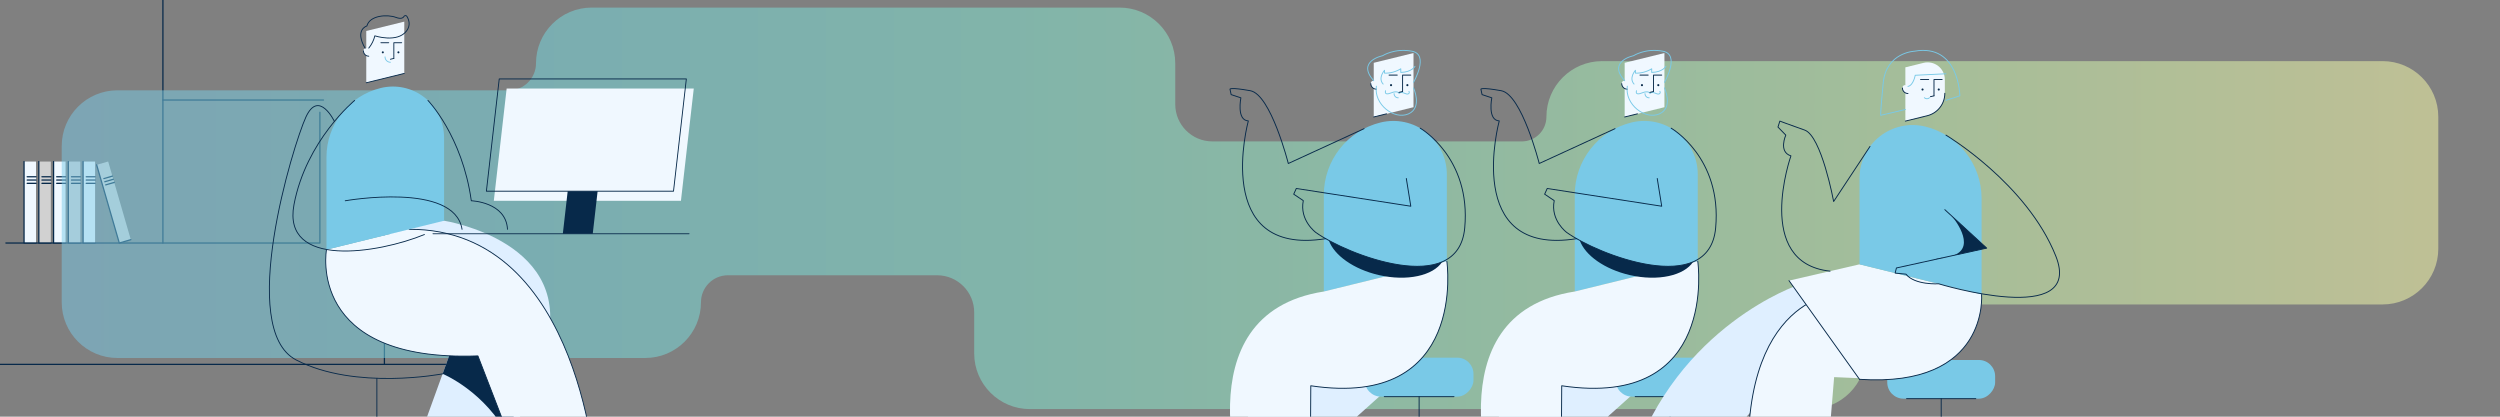 <svg width="1200" height="200" viewBox="0 0 1200 200" fill="none" xmlns="http://www.w3.org/2000/svg">
<rect x="0" y="0" width="1200" height="200" fill="#808080" stroke="none"/>
<g clip-path="url(#clip0_981_56009)">
<path d="M153.55 53.901V116.645H2.844" stroke="#07294A" stroke-width="0.611" stroke-linecap="round" stroke-linejoin="round"/>
<path d="M184.516 174.907V61.233" stroke="#07294A" stroke-width="0.611" stroke-linecap="round" stroke-linejoin="round"/>
<path d="M-75.455 174.907H231.848" stroke="#07294A" stroke-width="0.611" stroke-linecap="round" stroke-linejoin="round"/>
<path d="M78.197 -20.633V116.645" stroke="#07294A" stroke-width="0.611" stroke-linecap="round" stroke-linejoin="round"/>
<path d="M78.197 48.006H155.261" stroke="#07294A" stroke-width="0.611" stroke-linecap="round" stroke-linejoin="round"/>
<rect x="11.542" y="77.546" width="5.758" height="39.069" fill="#F0F8FF"/>
<path d="M17.3 116.616H11.543V77.546" stroke="#07294A" stroke-width="0.611" stroke-linecap="round" stroke-linejoin="round"/>
<path d="M13.05 84.855H17.3" stroke="#07294A" stroke-width="0.611" stroke-linecap="round" stroke-linejoin="round"/>
<path d="M13.05 86.429H17.3" stroke="#07294A" stroke-width="0.611" stroke-linecap="round" stroke-linejoin="round"/>
<path d="M13.05 88.002H17.3" stroke="#07294A" stroke-width="0.611" stroke-linecap="round" stroke-linejoin="round"/>
<rect x="18.628" y="77.546" width="5.758" height="39.069" fill="#D1D1D1"/>
<path d="M24.386 116.616H18.628V77.546" stroke="#07294A" stroke-width="0.611" stroke-linecap="round" stroke-linejoin="round"/>
<path d="M20.136 84.855H24.386" stroke="#07294A" stroke-width="0.611" stroke-linecap="round" stroke-linejoin="round"/>
<path d="M20.136 86.429H24.386" stroke="#07294A" stroke-width="0.611" stroke-linecap="round" stroke-linejoin="round"/>
<path d="M20.136 88.002H24.386" stroke="#07294A" stroke-width="0.611" stroke-linecap="round" stroke-linejoin="round"/>
<rect x="25.714" y="77.546" width="5.758" height="39.069" fill="#F0F8FF"/>
<path d="M31.472 116.616H25.714V77.546" stroke="#07294A" stroke-width="0.611" stroke-linecap="round" stroke-linejoin="round"/>
<path d="M27.222 84.855H31.472" stroke="#07294A" stroke-width="0.611" stroke-linecap="round" stroke-linejoin="round"/>
<path d="M27.222 86.429H31.472" stroke="#07294A" stroke-width="0.611" stroke-linecap="round" stroke-linejoin="round"/>
<path d="M27.222 88.002H31.472" stroke="#07294A" stroke-width="0.611" stroke-linecap="round" stroke-linejoin="round"/>
<rect x="32.8" y="77.546" width="5.758" height="39.069" fill="#D1D1D1"/>
<path d="M38.558 116.616H32.8V77.546" stroke="#07294A" stroke-width="0.611" stroke-linecap="round" stroke-linejoin="round"/>
<path d="M34.308 84.855H38.558" stroke="#07294A" stroke-width="0.611" stroke-linecap="round" stroke-linejoin="round"/>
<path d="M34.308 86.429H38.558" stroke="#07294A" stroke-width="0.611" stroke-linecap="round" stroke-linejoin="round"/>
<path d="M34.308 88.002H38.558" stroke="#07294A" stroke-width="0.611" stroke-linecap="round" stroke-linejoin="round"/>
<rect x="39.886" y="77.546" width="5.758" height="39.069" fill="#F0F8FF"/>
<path d="M45.644 116.616H39.886V77.546" stroke="#07294A" stroke-width="0.611" stroke-linecap="round" stroke-linejoin="round"/>
<path d="M41.394 84.855H45.644" stroke="#07294A" stroke-width="0.611" stroke-linecap="round" stroke-linejoin="round"/>
<path d="M41.394 86.429H45.644" stroke="#07294A" stroke-width="0.611" stroke-linecap="round" stroke-linejoin="round"/>
<path d="M41.394 88.002H45.644" stroke="#07294A" stroke-width="0.611" stroke-linecap="round" stroke-linejoin="round"/>
<rect x="46.388" y="79.118" width="5.758" height="39.069" transform="rotate(-16.151 46.388 79.118)" fill="#D1D1D1"/>
<path d="M62.787 115.044L57.256 116.646L46.388 79.118" stroke="#07294A" stroke-width="0.611" stroke-linecap="round" stroke-linejoin="round"/>
<path d="M49.87 85.719L53.952 84.537" stroke="#07294A" stroke-width="0.611" stroke-linecap="round" stroke-linejoin="round"/>
<path d="M50.307 87.231L54.389 86.048" stroke="#07294A" stroke-width="0.611" stroke-linecap="round" stroke-linejoin="round"/>
<path d="M50.745 88.742L54.827 87.56" stroke="#07294A" stroke-width="0.611" stroke-linecap="round" stroke-linejoin="round"/>
<g opacity="0.5">
<path fill-rule="evenodd" clip-rule="evenodd" d="M284.017 3.638C269.251 3.638 257.281 15.608 257.281 30.374V30.374C257.281 37.541 251.471 43.351 244.304 43.351H56.362C41.596 43.351 29.625 55.321 29.625 70.087V145.097C29.625 159.863 41.596 171.834 56.362 171.834H309.728C324.494 171.834 336.465 159.863 336.465 145.097V145.097C336.465 137.93 342.274 132.121 349.441 132.121H449.787C459.632 132.121 467.612 140.101 467.612 149.945V169.626C467.612 184.392 479.582 196.363 494.348 196.363H868.969C883.735 196.363 895.705 184.392 895.705 169.626V163.961C895.705 154.117 903.685 146.137 913.529 146.137H1143.64C1158.4 146.137 1170.38 134.167 1170.38 119.4V56.07C1170.38 41.304 1158.4 29.334 1143.64 29.334H769.018C754.252 29.334 742.282 41.304 742.282 56.07V56.07C742.282 62.592 736.995 67.88 730.473 67.88H581.944C572.1 67.88 564.12 59.899 564.12 50.055V30.374C564.12 15.608 552.149 3.638 537.383 3.638H284.017Z" fill="url(#paint0_linear_981_56009)"/>
</g>
<path d="M213.156 105.949L184.933 107.759L217.483 165.55L193.06 232.973L224.392 252.935L224.087 242.949C224.087 242.949 245.347 219.901 261.515 167.958C277.683 116.015 213.156 105.949 213.156 105.949Z" fill="#DFEFFF"/>
<path d="M236.977 158.67L217.713 155.23L212.852 157.327L217.484 165.55L212.451 179.442V179.442C212.451 179.442 233.043 187.811 244.6 210.535C245.554 208.625 246.518 206.626 247.493 204.537C244.382 187.603 236.977 158.67 236.977 158.67Z" fill="#07294A"/>
<path d="M326.851 96.369H237.034L243.195 42.487H333.011L326.851 96.369Z" fill="#F0F8FF"/>
<path fill-rule="evenodd" clip-rule="evenodd" d="M323.284 91.773H233.468L239.628 37.891H329.445L323.284 91.773Z" stroke="#07294A" stroke-width="0.433" stroke-linecap="round" stroke-linejoin="round"/>
<path d="M284.521 112.2L286.857 91.772H272.492L270.156 112.2H284.521Z" fill="#07294A"/>
<path d="M286.282 231.597C286.282 231.597 279.985 109.679 196.388 110.069L156.709 119.823C156.709 119.823 146.845 173.925 229.399 170.829L259.326 248.224L291.831 236.873L286.282 231.597Z" fill="#F0F8FF"/>
<path d="M286.283 231.597C286.283 231.597 279.985 109.679 196.388 110.069" stroke="#07294A" stroke-width="0.433" stroke-linecap="round" stroke-linejoin="round"/>
<path d="M156.709 119.823C156.709 119.823 146.845 173.925 229.399 170.829L259.326 248.224" stroke="#07294A" stroke-width="0.433" stroke-linecap="round" stroke-linejoin="round"/>
<path d="M194.057 20.511V35.241L175.809 39.726V14.868L194.057 10.383V20.511Z" fill="#F0F8FF"/>
<path d="M183.749 25.607C184.018 25.607 184.237 25.389 184.237 25.119C184.237 24.85 184.018 24.631 183.749 24.631C183.479 24.631 183.261 24.85 183.261 25.119C183.261 25.389 183.479 25.607 183.749 25.607Z" fill="#07294A"/>
<path d="M191.243 25.607C191.512 25.607 191.73 25.389 191.73 25.119C191.73 24.85 191.512 24.631 191.243 24.631C190.973 24.631 190.755 24.85 190.755 25.119C190.755 25.389 190.973 25.607 191.243 25.607Z" fill="#07294A"/>
<path d="M189.044 28.03V20.511H192.811" stroke="#07294A" stroke-width="0.433" stroke-linecap="round" stroke-linejoin="round"/>
<path d="M182.83 20.511H186.597" stroke="#07294A" stroke-width="0.433" stroke-linecap="round" stroke-linejoin="round"/>
<path d="M177.011 24.364V26.975C175.603 26.975 174.461 25.833 174.461 24.424C174.461 24.346 174.464 24.269 174.471 24.192C174.614 22.609 177.011 22.773 177.011 24.364Z" fill="#F0F8FF"/>
<path d="M177.011 26.974C175.603 26.974 174.461 25.833 174.461 24.424" stroke="#07294A" stroke-width="0.433" stroke-linecap="round" stroke-linejoin="round"/>
<path d="M187.397 29.883C185.971 29.883 184.815 28.728 184.815 27.302" stroke="#79C9E7" stroke-width="0.433" stroke-linecap="round" stroke-linejoin="round"/>
<path d="M194.057 35.241L175.809 39.726" stroke="#07294A" stroke-width="0.433" stroke-linecap="round" stroke-linejoin="round"/>
<path d="M189.044 28.036L187.396 28.441" stroke="#07294A" stroke-width="0.433" stroke-linecap="round" stroke-linejoin="round"/>
<path d="M213.157 66.103V105.949L156.709 119.822V75.445C156.709 59.709 167.452 46.007 182.733 42.251H182.733C190.061 40.45 197.81 42.117 203.749 46.773C209.688 51.429 213.157 58.556 213.157 66.103V66.103Z" fill="#79C9E7"/>
<path d="M177.011 23.084C178.411 21.366 179.408 19.356 179.929 17.202C179.929 17.202 190.755 20.771 195.194 14.794C197.206 12.085 196.27 9.442 195.326 7.88C195.183 7.632 194.921 7.478 194.636 7.472C194.35 7.466 194.082 7.611 193.93 7.853C193.491 8.622 192.456 9.253 190.034 8.344C185.952 6.814 177.456 7.312 176.102 12.472C176.102 12.472 170.082 14.149 175.253 23.158" stroke="#07294A" stroke-width="0.433" stroke-linecap="round" stroke-linejoin="round"/>
<path d="M207.834 112.2H330.742" stroke="#07294A" stroke-width="0.433" stroke-linecap="round" stroke-linejoin="round"/>
<path d="M170.232 48.212C170.232 48.212 146.965 67.32 141.117 98.203C135.269 129.087 181.638 121.666 203.724 112.575" stroke="#07294A" stroke-width="0.433" stroke-linecap="round" stroke-linejoin="round"/>
<path d="M165.712 96.369C165.712 96.369 218.171 87.096 221.783 110.069" stroke="#07294A" stroke-width="0.433" stroke-linecap="round" stroke-linejoin="round"/>
<path d="M205.422 48.212C205.422 48.212 221.885 65.2 226.227 96.369C226.227 96.369 242.926 96.943 243.594 110.069" stroke="#07294A" stroke-width="0.433" stroke-linecap="round" stroke-linejoin="round"/>
<path d="M160.519 58.28C160.519 58.28 153.037 42.744 146.845 56.16C140.653 69.576 113.597 157.982 142.149 172.774C170.7 187.566 212.451 179.442 212.451 179.442" stroke="#07294A" stroke-width="0.433" stroke-linecap="round" stroke-linejoin="round"/>
<path d="M180.899 181.668V281.229H146.845" stroke="#07294A" stroke-width="0.433" stroke-linecap="round" stroke-linejoin="round"/>
<path d="M681.716 172.728L635.466 214.155L614.939 297.273L581.476 289.177L587.081 283.223C587.081 283.223 588.368 158.226 642.672 138.155" fill="#DFEFFF"/>
<rect width="52.176" height="18.711" rx="7.809" transform="matrix(-1 0 0 1 707.265 171.675)" fill="#79C9E7"/>
<path d="M664.445 190.386H697.91" stroke="#07294A" stroke-width="0.451" stroke-linecap="round" stroke-linejoin="round"/>
<path d="M678.484 36.048V51.456L659.397 56.148V30.146L678.484 25.455V36.048Z" fill="#F0F8FF"/>
<path d="M676.293 43.871C676.463 44.083 676.508 44.368 676.414 44.622C676.319 44.876 676.097 45.061 675.83 45.11C674.763 45.482 672.855 43.515 671.557 44.856C671.557 44.856 671.044 43.236 667.588 44.641C664.131 46.047 665.084 43.547 665.084 43.547" stroke="#79C9E7" stroke-width="0.451" stroke-linecap="round" stroke-linejoin="round"/>
<path d="M667.702 41.38C667.42 41.38 667.192 41.151 667.192 40.869C667.192 40.587 667.42 40.359 667.702 40.359C667.984 40.359 668.212 40.587 668.212 40.869C668.212 41.151 667.984 41.38 667.702 41.38Z" fill="#07294A"/>
<path d="M675.541 41.38C675.259 41.38 675.03 41.151 675.03 40.869C675.03 40.587 675.259 40.359 675.541 40.359C675.823 40.359 676.051 40.587 676.051 40.869C676.051 41.151 675.823 41.38 675.541 41.38Z" fill="#07294A"/>
<path d="M673.241 43.914V36.049H677.181" stroke="#07294A" stroke-width="0.451" stroke-linecap="round" stroke-linejoin="round"/>
<path d="M666.741 36.049H670.681" stroke="#07294A" stroke-width="0.451" stroke-linecap="round" stroke-linejoin="round"/>
<path d="M660.654 40.079V42.81C659.181 42.81 657.986 41.616 657.986 40.142C657.986 40.06 657.99 39.98 657.997 39.9C658.147 38.243 660.654 38.416 660.654 40.079Z" fill="#F0F8FF"/>
<path d="M660.654 42.81C659.181 42.81 657.986 41.615 657.986 40.142" stroke="#07294A" stroke-width="0.451" stroke-linecap="round" stroke-linejoin="round"/>
<path d="M665.518 54.644L659.397 56.148" stroke="#07294A" stroke-width="0.451" stroke-linecap="round" stroke-linejoin="round"/>
<path d="M673.241 43.92L671.518 44.343" stroke="#07294A" stroke-width="0.451" stroke-linecap="round" stroke-linejoin="round"/>
<path d="M678.484 42.195C678.484 42.195 682.919 51.67 676.051 54.669C669.183 57.667 659.382 50.1 660.654 41.379" stroke="#79C9E7" stroke-width="0.451" stroke-linecap="round" stroke-linejoin="round"/>
<path d="M679.198 31.82C679.198 31.82 677.675 34.644 672.379 34.761V33.019C670.032 34.459 667.318 35.188 664.565 35.118V33.739C664.565 33.739 661.267 37.444 663.905 40.359" stroke="#79C9E7" stroke-width="0.451" stroke-linecap="round" stroke-linejoin="round"/>
<path d="M671.158 46.957C670.051 46.957 669.153 46.059 669.153 44.952" stroke="#79C9E7" stroke-width="0.451" stroke-linecap="round" stroke-linejoin="round"/>
<path d="M678.484 39.526C678.484 39.526 686.196 26.212 677.794 24.593C669.393 22.974 663.635 26.752 663.635 26.752C663.635 26.752 650.93 29.329 659.397 38.746" stroke="#79C9E7" stroke-width="0.451" stroke-linecap="round" stroke-linejoin="round"/>
<path d="M694.487 83.739V125.42L635.441 139.932V93.512C635.441 77.052 646.678 62.718 662.662 58.79H662.662C670.328 56.906 678.434 58.65 684.646 63.52C690.858 68.39 694.487 75.846 694.487 83.739V83.739Z" fill="#79C9E7"/>
<path d="M694.487 125.42C694.487 125.42 704.746 196.503 629.181 185.17L628.822 244.919H592.27L597.876 240.043C597.876 240.043 565.491 150.804 635.441 139.932" fill="#F0F8FF"/>
<path d="M694.487 125.42C694.487 125.42 704.746 196.503 629.181 185.17L628.822 244.919" stroke="#07294A" stroke-width="0.451" stroke-linecap="round" stroke-linejoin="round"/>
<path d="M681.177 190.386V308.771" stroke="#07294A" stroke-width="0.451" stroke-linecap="round" stroke-linejoin="round"/>
<path d="M681.716 61.53C681.716 61.53 706.186 75.599 703.067 109.424C699.949 143.248 646.245 122.138 631.596 111.583C631.596 111.583 623.665 105.779 625.584 96.308L620.982 93.201L622.225 90.472L677.181 98.984L675.03 85.675" stroke="#07294A" stroke-width="0.451" stroke-linecap="round" stroke-linejoin="round"/>
<path d="M692.251 125.682C687.955 132.306 675.409 135.148 661.869 132.041C649.693 129.246 640.34 122.472 637.869 115.437C651.955 123.087 677.63 132.015 692.251 125.682Z" fill="#07294A"/>
<path d="M654.76 61.755L618.386 78.478C618.386 78.478 609.99 45.318 600.155 43.547C590.319 41.775 590.39 42.81 590.39 42.81L590.948 45.412L595.625 46.957C595.625 46.957 593.438 57.742 599.195 58.035C599.195 58.035 581.317 123.319 636.315 114.572" stroke="#07294A" stroke-width="0.451" stroke-linecap="round" stroke-linejoin="round"/>
<path d="M802.159 172.728L755.909 214.155L735.382 297.273L701.919 289.177L707.524 283.223C707.524 283.223 708.812 158.226 763.116 138.155" fill="#DFEFFF"/>
<rect width="52.176" height="18.711" rx="7.809" transform="matrix(-1 0 0 1 827.708 171.675)" fill="#79C9E7"/>
<path d="M784.889 190.386H818.353" stroke="#07294A" stroke-width="0.451" stroke-linecap="round" stroke-linejoin="round"/>
<path d="M798.927 36.048V51.456L779.84 56.148V30.146L798.927 25.455V36.048Z" fill="#F0F8FF"/>
<path d="M796.736 43.871C796.906 44.083 796.952 44.368 796.857 44.622C796.762 44.876 796.541 45.061 796.274 45.11C795.206 45.482 793.299 43.515 792.001 44.856C792.001 44.856 791.487 43.236 788.031 44.641C784.575 46.047 785.527 43.547 785.527 43.547" stroke="#79C9E7" stroke-width="0.451" stroke-linecap="round" stroke-linejoin="round"/>
<path d="M788.145 41.38C787.864 41.38 787.635 41.151 787.635 40.869C787.635 40.587 787.864 40.359 788.145 40.359C788.427 40.359 788.656 40.587 788.656 40.869C788.656 41.151 788.427 41.38 788.145 41.38Z" fill="#07294A"/>
<path d="M795.984 41.38C795.702 41.38 795.474 41.151 795.474 40.869C795.474 40.587 795.702 40.359 795.984 40.359C796.266 40.359 796.494 40.587 796.494 40.869C796.494 41.151 796.266 41.38 795.984 41.38Z" fill="#07294A"/>
<path d="M793.684 43.914V36.049H797.625" stroke="#07294A" stroke-width="0.451" stroke-linecap="round" stroke-linejoin="round"/>
<path d="M787.184 36.049H791.124" stroke="#07294A" stroke-width="0.451" stroke-linecap="round" stroke-linejoin="round"/>
<path d="M781.097 40.079V42.81C779.624 42.81 778.43 41.616 778.43 40.142C778.43 40.06 778.433 39.98 778.441 39.9C778.59 38.243 781.097 38.416 781.097 40.079Z" fill="#F0F8FF"/>
<path d="M781.097 42.81C779.624 42.81 778.43 41.615 778.43 40.142" stroke="#07294A" stroke-width="0.451" stroke-linecap="round" stroke-linejoin="round"/>
<path d="M785.962 54.644L779.84 56.148" stroke="#07294A" stroke-width="0.451" stroke-linecap="round" stroke-linejoin="round"/>
<path d="M793.684 43.92L791.961 44.343" stroke="#07294A" stroke-width="0.451" stroke-linecap="round" stroke-linejoin="round"/>
<path d="M798.928 42.195C798.928 42.195 803.363 51.67 796.494 54.669C789.626 57.667 779.825 50.1 781.097 41.379" stroke="#79C9E7" stroke-width="0.451" stroke-linecap="round" stroke-linejoin="round"/>
<path d="M799.642 31.82C799.642 31.82 798.118 34.644 792.823 34.761V33.019C790.475 34.459 787.761 35.188 785.008 35.118V33.739C785.008 33.739 781.71 37.444 784.349 40.359" stroke="#79C9E7" stroke-width="0.451" stroke-linecap="round" stroke-linejoin="round"/>
<path d="M791.601 46.957C790.494 46.957 789.596 46.059 789.596 44.952" stroke="#79C9E7" stroke-width="0.451" stroke-linecap="round" stroke-linejoin="round"/>
<path d="M798.928 39.526C798.928 39.526 806.639 26.212 798.238 24.593C789.836 22.974 784.079 26.752 784.079 26.752C784.079 26.752 771.374 29.329 779.84 38.746" stroke="#79C9E7" stroke-width="0.451" stroke-linecap="round" stroke-linejoin="round"/>
<path d="M814.93 83.739V125.42L755.884 139.932V93.512C755.884 77.052 767.121 62.718 783.106 58.79H783.106C790.771 56.906 798.877 58.65 805.089 63.52C811.302 68.39 814.93 75.846 814.93 83.739V83.739Z" fill="#79C9E7"/>
<path d="M814.93 125.42C814.93 125.42 825.19 196.503 749.625 185.17L749.265 244.919H712.714L718.319 240.043C718.319 240.043 685.934 150.804 755.884 139.932" fill="#F0F8FF"/>
<path d="M814.93 125.42C814.93 125.42 825.19 196.503 749.625 185.17L749.265 244.919" stroke="#07294A" stroke-width="0.451" stroke-linecap="round" stroke-linejoin="round"/>
<path d="M801.621 190.386V308.771" stroke="#07294A" stroke-width="0.451" stroke-linecap="round" stroke-linejoin="round"/>
<path d="M802.159 61.53C802.159 61.53 826.629 75.599 823.511 109.424C820.392 143.248 766.688 122.138 752.039 111.583C752.039 111.583 744.108 105.779 746.028 96.308L741.425 93.201L742.668 90.472L797.624 98.984L795.474 85.675" stroke="#07294A" stroke-width="0.451" stroke-linecap="round" stroke-linejoin="round"/>
<path d="M812.694 125.682C808.398 132.306 795.852 135.148 782.313 132.041C770.136 129.246 760.784 122.472 758.313 115.437C772.398 123.087 798.073 132.015 812.694 125.682Z" fill="#07294A"/>
<path d="M775.204 61.755L738.83 78.478C738.83 78.478 730.434 45.318 720.598 43.547C710.763 41.775 710.834 42.81 710.834 42.81L711.391 45.412L716.068 46.957C716.068 46.957 713.881 57.742 719.639 58.035C719.639 58.035 701.76 123.319 756.758 114.572" stroke="#07294A" stroke-width="0.451" stroke-linecap="round" stroke-linejoin="round"/>
<rect width="51.784" height="18.571" rx="7.809" transform="matrix(-1 0 0 1 957.667 172.789)" fill="#79C9E7"/>
<path d="M915.168 191.36H948.381" stroke="#07294A" stroke-width="0.451" stroke-linecap="round" stroke-linejoin="round"/>
<path d="M931.775 191.36V308.855" stroke="#07294A" stroke-width="0.451" stroke-linecap="round" stroke-linejoin="round"/>
<path d="M863.377 136.719C863.377 136.719 805.155 156.027 783.193 222.45L773.551 226.735L804.62 236.377L854.973 182.074L890.555 158.388" fill="#DFEFFF"/>
<path d="M841.949 251.357C826.455 145.49 880.149 141.285 880.149 141.285L904.967 182.074L880.386 181.019L873.65 262.921L837.208 259.571L841.949 251.357Z" fill="#F0F8FF"/>
<path d="M841.949 251.357C826.455 145.49 880.149 141.285 880.149 141.285" stroke="#07294A" stroke-width="0.451" stroke-linecap="round" stroke-linejoin="round"/>
<path d="M892.562 126.881L951.164 141.285C951.164 141.285 955.04 186.241 892.562 182.074L858.723 134.702L892.562 126.881Z" fill="#F0F8FF"/>
<path d="M892.562 182.074L858.722 134.702" stroke="#07294A" stroke-width="0.451" stroke-linecap="round" stroke-linejoin="round"/>
<path d="M951.164 141.285C951.164 141.285 955.04 186.241 892.562 182.074" stroke="#07294A" stroke-width="0.451" stroke-linecap="round" stroke-linejoin="round"/>
<path d="M933.519 38.181V44.782C933.519 49.885 930.034 54.33 925.078 55.548L914.574 58.13V32.323L923.308 30.176C925.767 29.572 928.368 30.131 930.361 31.694C932.354 33.257 933.519 35.648 933.519 38.181V38.181Z" fill="#F0F8FF"/>
<path d="M933.519 44.782C933.519 49.886 930.034 54.33 925.078 55.548L914.574 58.13" stroke="#07294A" stroke-width="0.451" stroke-linecap="round" stroke-linejoin="round"/>
<path d="M922.817 43.472C922.538 43.472 922.311 43.245 922.311 42.965C922.311 42.686 922.538 42.459 922.817 42.459C923.097 42.459 923.324 42.686 923.324 42.965C923.324 43.245 923.097 43.472 922.817 43.472Z" fill="#07294A"/>
<path d="M930.597 43.472C930.317 43.472 930.091 43.245 930.091 42.965C930.091 42.686 930.317 42.459 930.597 42.459C930.877 42.459 931.104 42.686 931.104 42.965C931.104 43.245 930.877 43.472 930.597 43.472Z" fill="#07294A"/>
<path d="M928.315 45.987V38.181H932.225" stroke="#07294A" stroke-width="0.451" stroke-linecap="round" stroke-linejoin="round"/>
<path d="M921.863 38.181H925.774" stroke="#07294A" stroke-width="0.451" stroke-linecap="round" stroke-linejoin="round"/>
<path d="M915.822 42.181V44.892C914.36 44.892 913.175 43.706 913.175 42.244C913.175 42.163 913.178 42.083 913.185 42.003C913.334 40.359 915.822 40.53 915.822 42.181Z" fill="#F0F8FF"/>
<path d="M915.822 44.892C914.36 44.892 913.175 43.706 913.175 42.244" stroke="#07294A" stroke-width="0.451" stroke-linecap="round" stroke-linejoin="round"/>
<path d="M926.177 46.899C925.848 47.228 925.402 47.413 924.937 47.413C924.472 47.413 924.026 47.228 923.697 46.899" stroke="#79C9E7" stroke-width="0.451" stroke-linecap="round" stroke-linejoin="round"/>
<path d="M928.315 45.993L926.604 46.413" stroke="#07294A" stroke-width="0.451" stroke-linecap="round" stroke-linejoin="round"/>
<path d="M934.065 35.413L919.304 36.127C919.304 36.127 918.459 40.965 915.822 41.484" stroke="#79C9E7" stroke-width="0.451" stroke-linecap="round" stroke-linejoin="round"/>
<path d="M934.065 48.15L940.731 45.987C940.731 45.987 940.374 20.77 918.946 24.579C918.946 24.579 905.375 25.125 903.947 39.767C902.518 54.41 902.741 55.347 902.741 55.347L914.575 52.555" stroke="#79C9E7" stroke-width="0.451" stroke-linecap="round" stroke-linejoin="round"/>
<path d="M892.562 85.514V126.881L951.164 141.285V95.213C951.164 78.876 940.012 64.65 924.147 60.751H924.147C916.539 58.882 908.494 60.613 902.329 65.446C896.163 70.28 892.562 77.679 892.562 85.514V85.514Z" fill="#79C9E7"/>
<path d="M934.065 64.859C934.065 64.859 972.82 87.996 986.747 122.815C1000.67 157.633 930.553 136.219 930.553 136.219C930.553 136.219 919.149 136.963 914.863 131.599L909.665 131.085L910.28 128.623L953.612 119.1L933.519 100.643" stroke="#07294A" stroke-width="0.451" stroke-linecap="round" stroke-linejoin="round"/>
<path d="M953.612 119.1L937.719 122.593C949.314 118.305 936.955 103.8 936.952 103.797L953.612 119.1Z" fill="#07294A"/>
<path d="M928.979 124.514C929.466 124.163 930.804 123.845 933.245 123.576L928.979 124.514Z" fill="#07294A"/>
<path d="M897.59 70.3L880.149 96.72C880.149 96.72 874.329 65.292 866.234 62.435C858.139 59.578 854.329 58.129 854.329 58.129L853.423 60.989L857.187 64.859C857.187 64.859 853.533 72.911 859.646 74.816C859.646 74.816 841.554 126.201 878.417 130.15" stroke="#07294A" stroke-width="0.451" stroke-linecap="round" stroke-linejoin="round"/>
</g>
<defs>
<linearGradient id="paint0_linear_981_56009" x1="29.625" y1="100" x2="1170.38" y2="100" gradientUnits="userSpaceOnUse">
<stop stop-color="#79C9E7"/>
<stop offset="0.2" stop-color="#74DAE1"/>
<stop offset="0.4" stop-color="#82E8D3"/>
<stop offset="0.6" stop-color="#A3F3C1"/>
<stop offset="0.8" stop-color="#CDFBB1"/>
<stop offset="1" stop-color="#FDFFAA"/>
</linearGradient>
<clipPath id="clip0_981_56009">
<rect width="1200" height="200" fill="white"/>
</clipPath>
</defs>
</svg>
